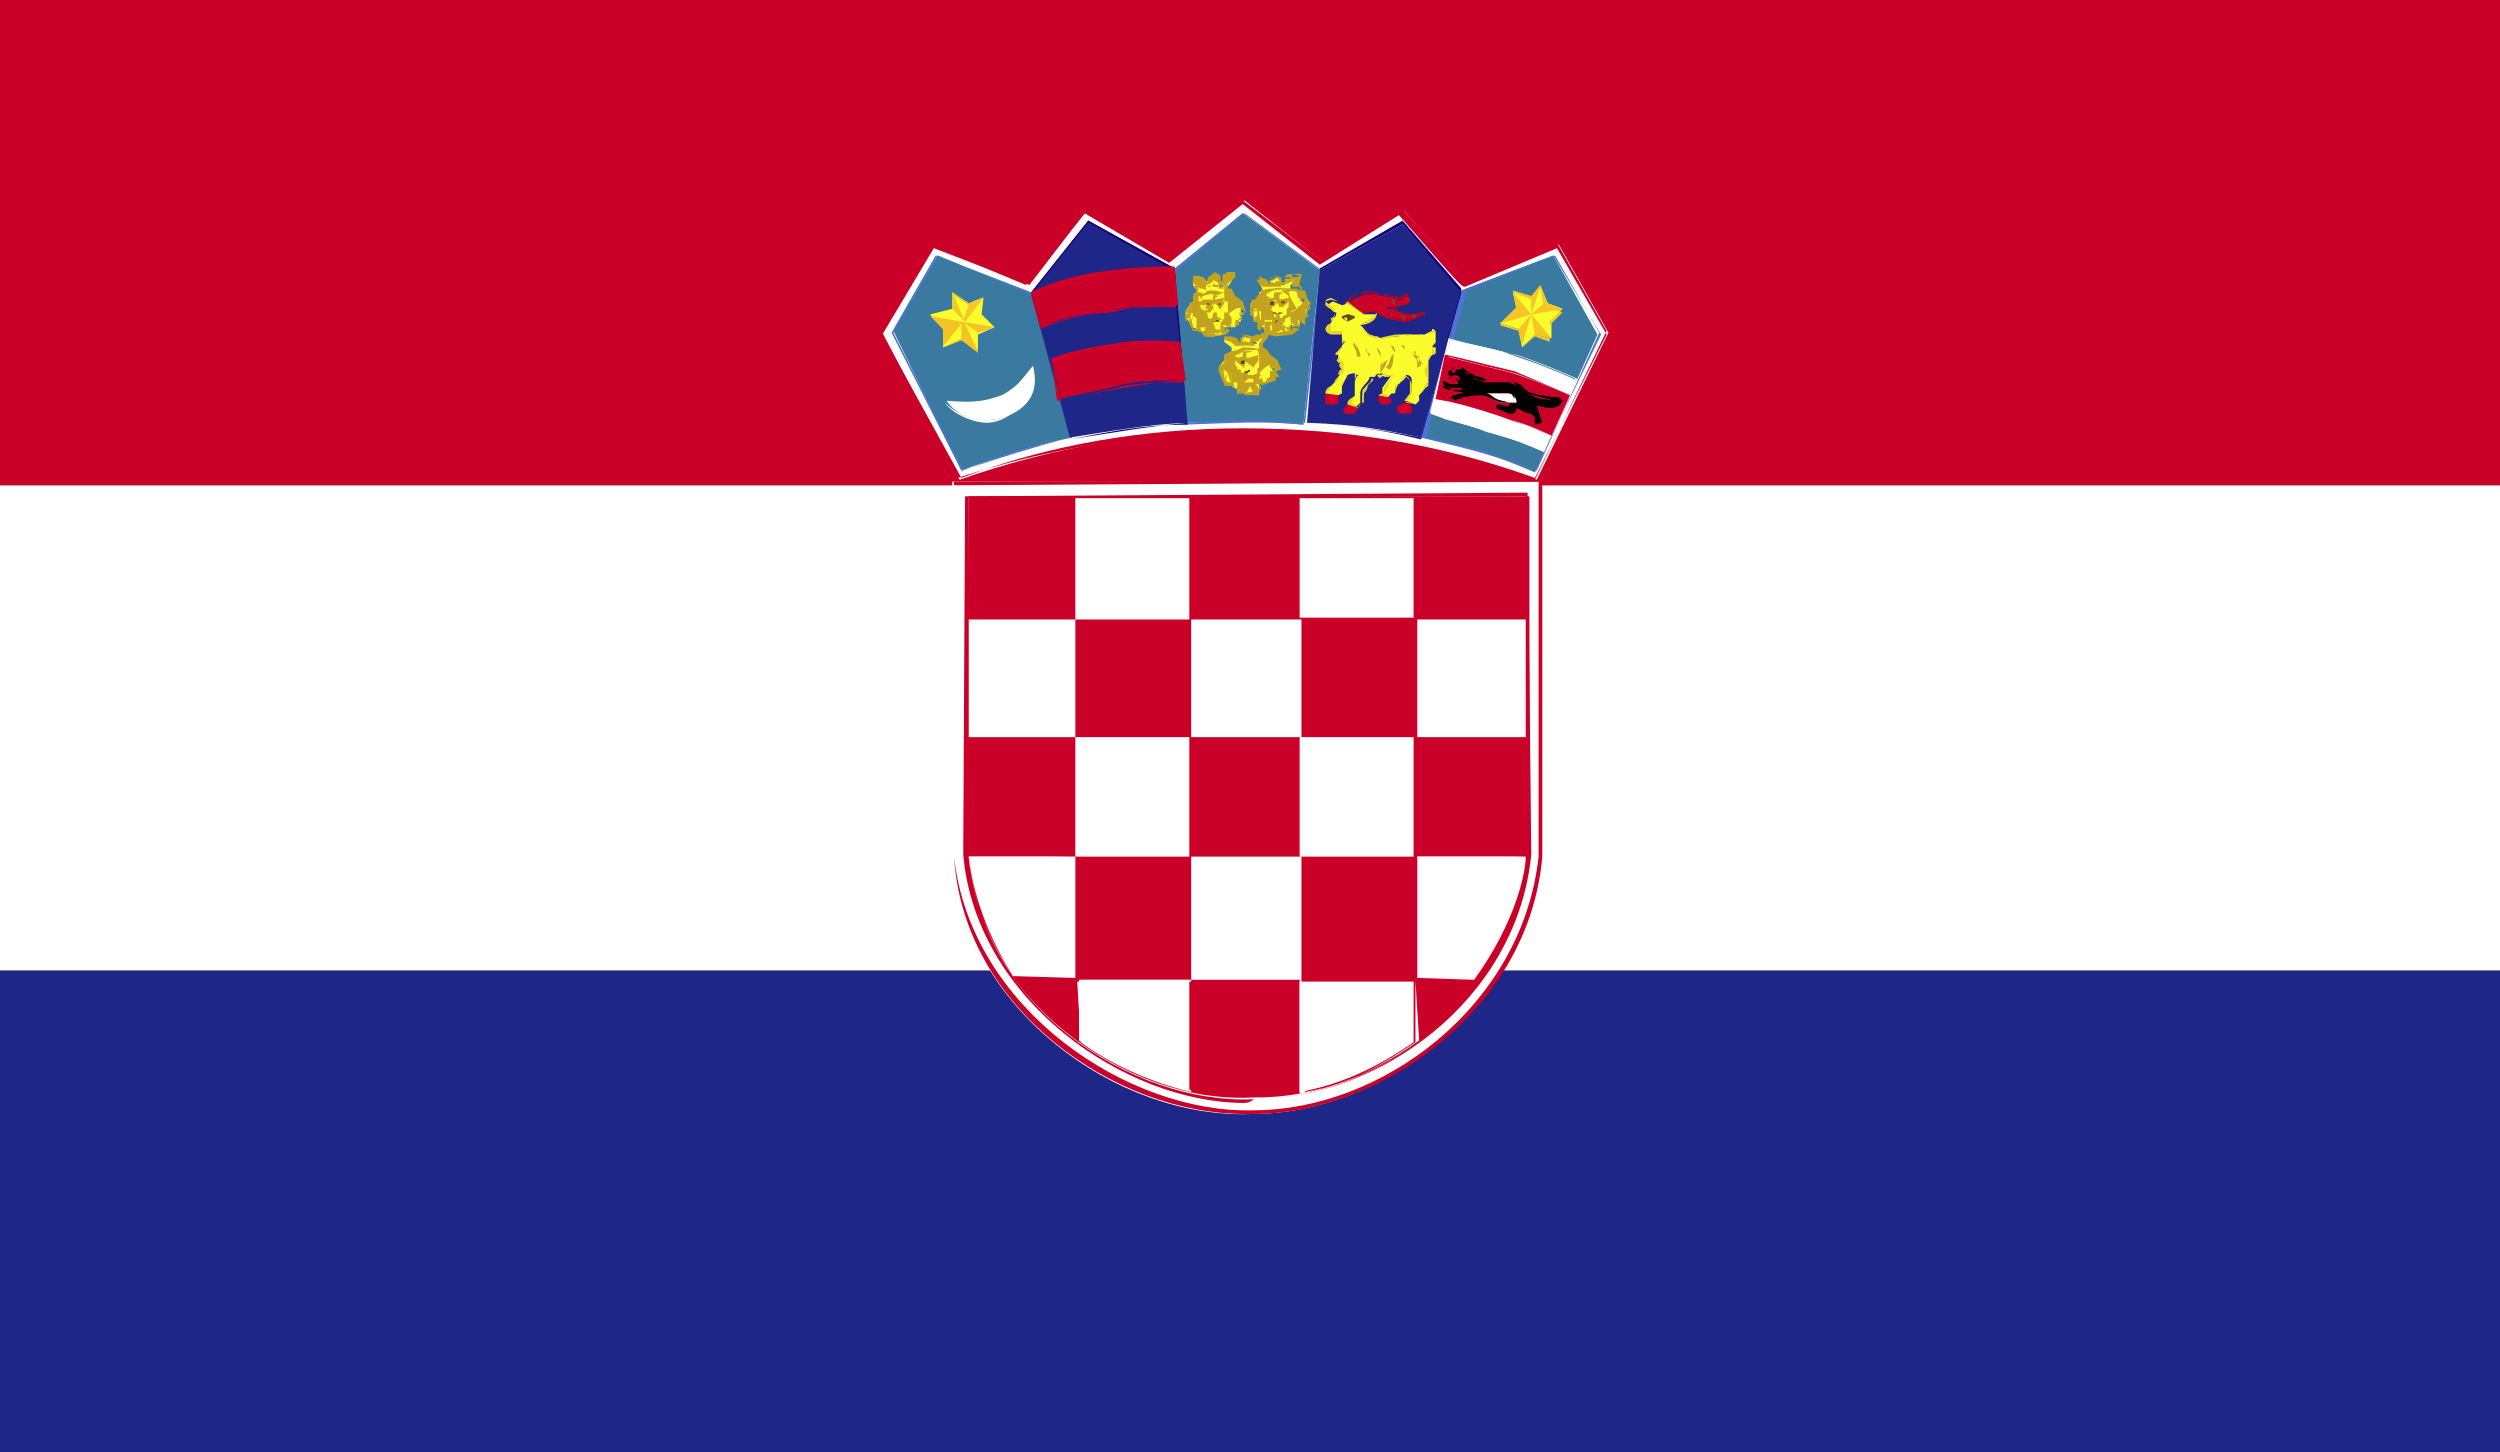 <?xml version="1.0" encoding="utf-8"?>
<!-- Generator: Adobe Illustrator 21.0.0, SVG Export Plug-In . SVG Version: 6.00 Build 0)  -->
<svg version="1.1" id="Calque_1" xmlns="http://www.w3.org/2000/svg" xmlns:xlink="http://www.w3.org/1999/xlink" x="0px" y="0px"
	 viewBox="0 0 136 79" style="enable-background:new 0 0 136 79;" xml:space="preserve">
<rect x="0" y="0" width="136" height="79" fill="#808080" stroke="none"/>
<style type="text/css">
	.st0{clip-path:url(#SVGID_2_);fill:#FFFFFF;}
	.st1{clip-path:url(#SVGID_2_);fill:#1E2788;}
	.st2{clip-path:url(#SVGID_2_);fill:#CB0028;}
	.st3{clip-path:url(#SVGID_2_);}
	.st4{clip-path:url(#SVGID_4_);fill:#FFFFFF;}
	.st5{clip-path:url(#SVGID_4_);}
	.st6{fill:#CB0028;}
	.st7{clip-path:url(#SVGID_4_);fill:#3A7AA1;}
	.st8{fill:#4C73D5;}
	.st9{fill:#FFFFFF;}
	.st10{clip-path:url(#SVGID_4_);fill:#FBFC2B;}
	.st11{fill:#C2A21F;}
	.st12{fill:none;}
	.st13{clip-path:url(#SVGID_4_);fill:#C2A21F;}
	.st14{clip-path:url(#SVGID_4_);fill:#613F21;}
	.st15{clip-path:url(#SVGID_4_);fill:#1E2788;}
	.st16{fill:#160080;}
	.st17{clip-path:url(#SVGID_4_);fill:#CB0028;}
	.st18{fill:#D30028;}
	.st19{fill:#BA0019;}
	.st20{clip-path:url(#SVGID_4_);fill:#82373B;}
	.st21{fill:#83353B;}
	.st22{fill:#E8D629;}
	.st23{clip-path:url(#SVGID_4_);fill:#624E0F;}
	.st24{fill:#624E0F;}
	.st25{fill:#F4C627;}
	.st26{clip-path:url(#SVGID_4_);fill:#F4C427;}
	.st27{clip-path:url(#SVGID_4_);fill:#F4C627;}
</style>
<g>
	<g>
		<g>
			<defs>
				<rect id="SVGID_1_" width="136" height="79"/>
			</defs>
			<clipPath id="SVGID_2_">
				<use xlink:href="#SVGID_1_"  style="overflow:visible;"/>
			</clipPath>
			<rect y="26.4" class="st0" width="136" height="26.4"/>
			<rect y="52.8" class="st1" width="136" height="26.2"/>
			<rect class="st2" width="136" height="26.4"/>
			<g class="st3">
				<defs>
					<rect id="SVGID_3_" width="136" height="79"/>
				</defs>
				<clipPath id="SVGID_4_">
					<use xlink:href="#SVGID_3_"  style="overflow:visible;"/>
				</clipPath>
				<path class="st4" d="M52.2,26.1c4.8-1.7,10.2-2.7,15.5-2.7c5.3,0,10.5,0.8,15.9,2.7l3.9-8l-2.7-4.8l-5,2.1l-3.4-3.9l-4.5,2.7
					l-4.2-3.3l-4,3.3l-4.6-2.7l-3.3,4l-5-2.1L48,18.1L52.2,26.1z"/>
				<g class="st5">
					<path class="st6" d="M83.5,26.1L83.5,26.1c-5-1.7-10.2-2.6-15.9-2.6c-5.2,0-10.7,0.9-15.5,2.5l-4.3-7.9l2.8-4.9l5.3,2.1
						l3.1-3.9l4.6,2.7l4-3.2l4.2,3.2l4.5-2.7c1.4,1.5,3.2,3.7,3.4,3.8c0.2-0.1,3.8-1.5,5-2l2.7,4.8L83.5,26.1L83.5,26.1z M50.8,13.5
						L48,18.2l4.3,7.8c4.7-1.8,10-2.7,15.3-2.7c5.7,0,10.9,0.9,15.9,2.7l3.9-7.8l-2.7-4.7c-5,2.1-5,2.1-5,2.1c-0.2,0-0.2,0-3.6-3.9
						l-4.3,2.7l-4.2-3.3l-4,3.2l-4.6-2.7L56,15.5L50.8,13.5L50.8,13.5z"/>
				</g>
				<path class="st7" d="M77.3,23.8l2.2-8l5-1.9l2.4,4.3l-3.4,7.5C81.4,24.8,80.2,24.4,77.3,23.8L77.3,23.8z"/>
				<g class="st5">
					<path class="st8" d="M83.5,25.6L83.5,25.6c-2.1-0.8-3.3-1.1-6.2-1.8l2.2-8l5-1.9l2.6,4.3L83.5,25.6L83.5,25.6z M84.6,13.9
						l-4.8,1.9l-2.2,8c2.8,0.6,4,1,6,1.8l3.4-7.5L84.6,13.9L84.6,13.9z"/>
				</g>
				<path class="st7" d="M64.5,23l-0.7-8.3l3.8-3.1l4.2,3.1l-0.9,8.4C68.7,22.9,67.3,22.9,64.5,23L64.5,23z"/>
				<g class="st5">
					<path class="st8" d="M70.9,23.1L70.9,23.1c-2.2-0.2-3.6-0.1-6.4,0l-0.7-8.4l3.8-3.1l4.2,3.1L70.9,23.1L70.9,23.1z M67.7,11.6
						l-3.8,3.2l0.7,8.2c2.6-0.2,4.2-0.1,6.4,0l0.9-8.3L67.7,11.6L67.7,11.6z"/>
				</g>
				<path class="st7" d="M52.3,25.6L48.6,18l2.4-4.1l5.2,2.1l2.1,7.8C56,24.3,54.7,24.7,52.3,25.6L52.3,25.6z"/>
				<g class="st5">
					<path class="st8" d="M52.3,25.6l-3.8-7.5l2.4-4.2l5.2,2l2.1,7.9C56,24.4,54.7,24.8,52.3,25.6L52.3,25.6L52.3,25.6z M51,13.9
						l-2.4,4.2l3.8,7.5c2.4-1,3.6-1.3,5.9-1.8L56.1,16L51,13.9L51,13.9z"/>
				</g>
				<path class="st4" d="M51.5,21.8c1.2,0.1,1.9,0.1,3-0.3c1-0.5,1.3-1.2,1.7-1.6c0.2,0.9,0.2,1.9-1.1,2.6
					C53.9,23.1,52.3,23,51.5,21.8L51.5,21.8z"/>
				<g class="st5">
					<path class="st9" d="M53.7,23c-0.8,0-1.9-0.5-2.3-1.1c0.4,0,0.7,0,1.1,0c0.7,0,1.2-0.1,1.9-0.3c0.9-0.5,1.3-1.1,1.7-1.5l0,0
						c-0.4,0.5-0.9,1-1.7,1.5c-1.1,0.4-1.7,0.4-3,0.3c0.9,0.9,2.4,1.3,3.6,0.6c1.1-0.5,1.2-1.3,1.1-2.1c0.2,0.8,0,1.5-1.1,2.1
						C54.7,22.8,54.1,23,53.7,23L53.7,23z"/>
				</g>
				<polygon class="st10" points="68.5,15.9 68.5,15.9 68.5,16.4 68.2,16.4 68,16.7 68.2,16.8 68,17.1 68.2,17.1 68.2,17.5 
					68.4,17.5 68.5,17.7 68.7,17.8 68.8,18 68.8,18.1 69.2,18.1 69.4,18.2 70.2,18.1 70.2,17.9 70.2,17.7 70.7,17.7 70.7,17.3 
					70.9,17.3 70.9,17 71.1,17.1 71.1,16.8 70.9,16.6 70.9,16.5 70.7,16.2 70.7,15.8 70.2,15.8 70.2,15.5 70.7,15.2 70.7,15.1 
					70.2,15.1 70.2,15.2 69.9,15.2 69.9,15.3 69.9,15.5 69.7,15.5 69.7,15.2 69.4,15.1 69.1,15.3 69.1,15.5 69.1,15.6 68.7,15.3 
					68.5,15.2 68.5,15.2 68.5,15.3 68.7,15.8 				"/>
				<g class="st5">
					<path class="st11" d="M69.4,18.3l-0.5-0.1V18l-0.3-0.2l0,0l-0.1-0.4h-0.2L68,17.1l0.2-0.3H68l0.2-0.4l0.4-0.1v-0.3v-0.1v-0.2
						v-0.3l-0.1-0.3l0.1-0.1v0.1l0.3,0.1l0.2,0.3v-0.3c0-0.1,0-0.1,0.3-0.2l0.3,0.1v0.3l0.2-0.1v-0.1c0-0.2,0-0.3,0.4-0.3l0,0h0.5
						l0,0v0.1l-0.1,0.4v0.2c0-0.1,0.1,0,0.1,0v0.4l0.2,0.2l0.3,0.6l-0.3,0.1l0.2,0.3l-0.4,0.2v0.3l-0.5,0.1l0.4,0.1l-0.4,0.3
						L69.4,18.3L69.4,18.3z M69.2,18l0.2,0.1l0.9-0.1v-0.1v-0.2h0.5v-0.4l0.2-0.1v-0.2l0.2-0.1l-0.2-0.3v-0.3l-0.2-0.3l-0.1-0.4
						c-0.4,0-0.4,0-0.4,0v-0.3l0.4-0.3l-0.4-0.1v0.2h-0.4c0.2,0.3,0.2,0.3,0.2,0.3l-0.4,0.1l-0.2-0.4l-0.2-0.1c0,0-0.2,0.2-0.3,0.3
						c0.2,0,0.2,0.2,0.2,0.2l-0.2,0.1l0,0l-0.4-0.3l-0.2-0.1v0.1l0.2,0.3v0.3l-0.2,0.2v0.3l-0.4,0.1L68,16.8c0.2,0,0.2,0.1,0.2,0.3
						c0,0,0,0,0,0.1v0.3h0.4v0.3h0.2l0.4,0.2v0.2L69.2,18L69.2,18z"/>
				</g>
				<g class="st5">
					<path class="st12" d="M70.7,17.3v-0.2V17.3z"/>
				</g>
				<g class="st5">
					<path class="st12" d="M70.9,17l-0.2-0.2L70.9,17z"/>
				</g>
				<path class="st13" d="M68.2,16.8h0.4v0.3l0,0v0.6h0.2v-0.3h0.4V18l0,0v0.1h0.2l0.2-0.1l0.2-0.1v0.2v-0.2c0,0,0.2-0.1,0.2,0
					l0.2,0.2l0.2-0.1l-0.2-0.1v-0.2l0.4-0.3l0.4,0.3l0,0v-0.3V17l0.1-0.4h0.2v-0.1l-0.2-0.3l-0.1-0.4h-0.4l0,0h-0.1l0.1,0.3v0.1
					l0.4,0.1l-0.4,0.5h-0.1v0.3l-0.2,0.1v0.3l-0.2,0.3h-0.2l-0.2-0.1v-0.3h-0.2l-0.2-0.2v-0.1V17l-0.2-0.2c0,0,0-0.1-0.2-0.1v-0.1
					v-0.3l0.2-0.1l-0.2-0.1v-0.1l0,0l0.2-0.2h-0.2L68.5,16v0.3h-0.4L68,16.7L68.2,16.8z"/>
				<g class="st5">
					<path class="st11" d="M68.8,18.2L68.8,18.2v-0.7l-0.2,0.3v0.1v0.1l-0.2-0.1v-0.7v-0.3l-0.4,0.1L68,16.8l0.2-0.4l0.4-0.1V16
						v-0.2c0.2,0,0.3,0,0.3,0l-0.2,0.4v-0.1v-0.2V16c0,0-0.2,0-0.2,0.1c0,0,0,0.1,0,0.3l-0.4,0.2v0.3l0.4-0.1v0.4l0.2,0.6v-0.3h0.4
						v0.4V18h0.3v0.2H68.8L68.8,18.2z M69.9,18.2c-0.2-0.3-0.2-0.3-0.2-0.3h-0.2l0,0v-0.1c0.2,0,0.2,0,0.2,0c0.2,0,0.2,0.2,0.2,0.2
						h0.2l-0.2-0.1v-0.2l0,0l0,0h-0.2l-0.2,0.1c-0.4-0.1-0.4-0.1-0.4-0.2v-0.3c-0.2,0.2-0.2,0.2-0.2-0.2h-0.2V17l-0.2-0.1v-0.2
						c-0.2,0-0.2,0-0.2-0.4v-0.1l0.3-0.1l0,0l0.2,0.2h-0.4v0.3l0.4,0.2v0.3l0.2,0.1v0.2c0.2,0,0.2,0.3,0.2,0.3l0.2,0.1h0.2
						c0-0.3,0-0.3,0.2-0.3c-0.2,0,0-0.3,0-0.3l0.2-0.1v-0.3c0,0,0,0,0.1-0.1v-0.6l-0.4-0.3l0.4-0.1h0.5v0.4l0.2,0.3v0.2l-0.2,0.1
						L70.6,17v0.5l0,0c0,0,0.1,0.2,0.1,0.3h-0.1l-0.4-0.3l-0.4,0.3l0.4,0.3L69.9,18.2L69.9,18.2z M70.2,17v0.2l-0.4,0.2
						c0,0.2,0,0.3,0,0.4l0.4-0.3l0,0l0,0V17l0.4-0.2C70.2,16.9,70.2,17,70.2,17L70.2,17z M70.2,15.8l-0.1,0.1l0.1,0.3l0.4,0.7
						l0.1-0.2h0.2l-0.2-0.4l-0.1-0.4L70.2,15.8L70.2,15.8z"/>
				</g>
				<path class="st14" d="M69.4,17.3l0.2-0.1v-0.1l-0.2-0.1L69.2,17l0.2,0.1l0.2-0.1h0.2c-0.2,0.1-0.2,0.1-0.2,0.1v0.1v0.1l0.3,0.1
					l0,0l-0.3-0.1l-0.2,0.3V17.3z"/>
				<g class="st5">
					<path class="st11" d="M69.2,17.5l0.2-0.2v-0.2v-0.1l0.2,0.1v-0.1V17v0.1v0.1v0.1c0.3,0,0.3,0,0.3,0c0,0.3,0,0.3-0.3,0.1
						L69.2,17.5L69.2,17.5z"/>
				</g>
				<polygon class="st13" points="70.2,16.3 70.1,16.4 69.9,16.6 69.7,16.6 69.6,16.4 69.4,16.4 69.2,16.7 69.1,16.7 68.8,16.5 
					68.8,16.4 69.4,16.4 69.4,16.1 69.4,16 69.6,16 69.6,16.1 69.6,16.3 70.1,16.3 				"/>
				<g class="st5">
					<path class="st11" d="M69.2,16.8h-0.2l-0.2-0.3l-0.2-0.2l0.7-0.1v-0.1l0,0l0,0c0-0.2,0-0.2,0.2-0.2h0.3l-0.3,0.2v0.2l0.7-0.1
						l-0.4,0.5h-0.2l-0.2-0.4l-0.2,0.1v0.3L69.2,16.8L69.2,16.8z M69.6,16.4h-0.7l0.4,0.3c0,0,0,0,0.2-0.3H69.6L69.6,16.4L69.6,16.4
						z"/>
				</g>
				<path class="st14" d="M69.1,16.4h0.2c0,0,0,0,0,0.1v0.1l0,0h-0.2l0,0v-0.1C69.1,16.4,69.1,16.4,69.1,16.4L69.1,16.4z"/>
				<polygon class="st14" points="69.7,16.4 69.9,16.4 69.9,16.4 69.9,16.5 69.9,16.5 69.7,16.5 69.7,16.5 69.7,16.4 69.7,16.4 				
					"/>
				<g class="st5">
					<path class="st11" d="M68.8,16l-0.2-0.1v-0.1c0.4-0.1,0.5-0.1,0.7-0.1c0.3-0.1,0.5,0,0.9,0c-0.4,0.1-0.5,0-0.9,0.1
						C69.2,15.8,69.1,15.9,68.8,16L68.8,16z"/>
				</g>
				<polygon class="st13" points="68.8,15.6 68.7,15.6 68.5,15.3 68.5,15.3 68.7,15.3 				"/>
				<g class="st5">
					<polygon class="st11" points="69.1,15.6 68.7,15.6 68.4,15.2 68.8,15.3 69.1,15.6 					"/>
				</g>
				<polygon class="st13" points="70.1,15.4 70.6,15.1 70.2,15.1 70.2,15.2 69.9,15.3 				"/>
				<g class="st5">
					<polygon class="st12" points="70.1,15.4 70.6,15.1 70.2,15.1 70.2,15.2 69.9,15.3 					"/>
				</g>
				<polygon class="st13" points="69.7,15.5 69.1,15.5 69.1,15.4 69.4,15.4 69.4,15.3 69.4,15.3 69.6,15.4 69.7,15.4 				"/>
				<g class="st5">
					<polygon class="st11" points="69.1,15.6 69.1,15.4 69.4,15.3 69.2,15.4 69.4,15.4 69.4,15.3 69.7,15.3 69.7,15.5 69.7,15.6 
						69.1,15.6 					"/>
				</g>
				<polygon class="st13" points="69.7,15.2 69.6,15.2 69.6,15.1 				"/>
				<g class="st5">
					<polygon class="st12" points="69.7,15.2 69.6,15.2 69.6,15.1 					"/>
				</g>
				<polygon class="st13" points="69.4,15.1 69.4,15.2 69.1,15.3 				"/>
				<g class="st5">
					<polygon class="st12" points="69.4,15.1 69.4,15.2 69.1,15.3 					"/>
				</g>
				<polygon class="st13" points="68.2,17.2 68.2,17.1 68.2,16.8 68,17.1 				"/>
				<g class="st5">
					<polygon class="st12" points="68.2,17.2 68.2,17.1 68.2,16.8 68,17.1 					"/>
				</g>
				<polygon class="st13" points="68.5,17.5 68.5,17.1 68.2,17.3 				"/>
				<g class="st5">
					<polygon class="st11" points="68.5,17.5 68.2,17.5 68.5,17.1 68.4,17.5 68.5,17.5 68.4,17.5 68.5,17.1 68.5,17.5 					"/>
				</g>
				<polygon class="st10" points="65.1,16.1 64.9,16.1 64.9,16.5 64.8,16.5 64.5,16.9 64.5,17 64.5,17.2 64.5,17.3 64.8,17.6 
					64.8,17.6 64.9,17.8 65.1,17.9 65.6,18.1 65.6,18.3 65.8,18.3 66,18.3 66.6,18.2 66.6,18.1 66.6,17.8 67.2,17.8 67.3,17.5 
					67.5,17.5 67.5,17.1 67.7,17.1 67.5,17 67.5,16.8 67.5,16.6 67.2,16.3 67,15.9 66.8,15.8 66.8,15.6 67,15.3 67,15.2 66.8,15.2 
					66.6,15.3 66.4,15.3 66.4,15.4 66.6,15.6 66.3,15.6 66.3,15.3 66,15.2 65.6,15.3 65.6,15.6 65.6,15.6 65.4,15.4 65.1,15.3 
					64.9,15.3 64.9,15.5 65.1,15.8 				"/>
				<g class="st5">
					<path class="st11" d="M66,18.3h-0.5v-0.2l-0.3-0.2h-0.3v-0.3v0.1l-0.2-0.6V17v-0.2v-0.3l0.4-0.2l-0.2-0.3l0.3-0.2v-0.2
						l-0.3-0.2v-0.3v-0.1h0.3l0.3,0.1l0.2,0.3v-0.3c0,0,0,0,0.4-0.3l0.3,0.2v0.3h0.1v-0.1c0-0.3,0-0.3,0.2-0.3v-0.1H67h0.2v0.3
						l-0.4,0.3v0.3H67l0.2,0.4l0.4,0.3l0.2,0.6h-0.4l0.2,0.3h-0.2v0.4l-0.7,0.1l0.2,0.2l-0.2,0.2H66L66,18.3z M65.8,18.2l0.2,0.1
						l0.7-0.1V18v-0.2l0.5-0.1v-0.3h0.4l-0.2-0.3l0.4-0.1l-0.4-0.3v-0.2L67,16.4v-0.4c-0.4-0.1-0.4-0.1-0.4-0.1v-0.3l0.4-0.3h-0.2
						l-0.2,0.1l-0.2,0.1c0.2,0.2,0.2,0.2,0.2,0.2h-0.3v-0.3L66,15.2c0,0.1-0.2,0.3-0.4,0.3v0.2l0,0v0.1l-0.3-0.2l-0.2-0.1l-0.2,0.1
						l0.3,0.3v0.3h-0.3l0.2,0.4l-0.3,0.2L64.5,17c0.2,0,0.2,0,0,0.2c0,0,0,0,0.2,0.1v0.3l0,0l0.2,0.4h0.2l0.5,0.2v0.1H65.8
						L65.8,18.2z"/>
				</g>
				<g class="st5">
					<path class="st12" d="M67.3,17.5l-0.2-0.3L67.3,17.5z"/>
				</g>
				<g class="st5">
					<path class="st12" d="M67.5,17.1L67.3,17L67.5,17.1z"/>
				</g>
				<path class="st13" d="M64.5,17h0.4v0.2l0.2,0.1v0.6l0.2,0.1v-0.2h0.3v0.3v0.1l0,0h0.2l0.2-0.1h0.2v0.1l0.2-0.2l0,0l0.1,0.2h0.2
					V18l-0.2-0.3l0.2-0.1l0.2,0.2H67l-0.2-0.4v-0.3l0.4-0.3l0.4-0.1v-0.1l-0.4-0.3L67,15.9l-0.2-0.1l-0.2,0.1l0,0v0.3v0.2h0.2V17
					h-0.2v0.3l-0.2,0.3v0.3l-0.1,0.1L66,17.9v-0.2v-0.3h-0.2c-0.2,0-0.2-0.3-0.2-0.3v-0.1v-0.1L65.4,17v-0.2h-0.2v-0.3l0.2-0.1h-0.2
					v-0.2v-0.1h0.2L65.1,16l-0.2,0.1v0.4l-0.2,0.2l-0.2,0.2V17z"/>
				<g class="st5">
					<path class="st11" d="M65.6,18.3l-0.2-0.1l0.2-0.4h-0.3v0.2V18l-0.2-0.1v-0.7L64.8,17l-0.2,0.1V17l0.2-0.4l0.2-0.2v-0.3
						l0.2-0.2c0.2,0,0.3,0.1,0.3,0.1l-0.2,0.3v-0.1v-0.1h-0.2c0.2,0,0,0,0,0s0,0.2,0,0.4l-0.3,0.2l-0.2,0.3l0.4-0.1l0.2,0.3v0.7
						v-0.1l0.5-0.1v0.4v0.1l0.4-0.1v0.2H65.6L65.6,18.3z M66.4,18.3C66.3,18,66.3,18,66.3,18l0,0v0.1L66.1,18
						c0.2-0.1,0.2-0.1,0.2-0.1l0.1,0.3l0.2-0.1h-0.2v-0.3l0.2-0.3l0.2,0.2c-0.2,0-0.2,0-0.2,0v-0.5l0.2-0.2
						c-0.2,0.1-0.2,0.1-0.2,0.1v0.2v0.3c-0.2,0.3-0.2,0.3-0.2,0.3l-0.1,0.2H66c-0.2-0.2-0.2-0.2-0.2-0.2v-0.3c-0.2,0-0.2,0-0.2-0.3
						v-0.1v-0.1h-0.3v-0.3c-0.2,0-0.2,0-0.2-0.3v-0.1h0.3l0,0l0.2,0.1l-0.3,0.1c0,0.1,0,0.2,0.2,0.3l0.2,0.2v0.2l0,0
						c0.2,0,0.2,0.3,0.2,0.3c0.2,0,0.2,0.3,0.2,0.3l0.2,0.1h0.2c0,0,0-0.2,0.1-0.2c-0.1,0,0-0.3,0-0.3l0.2-0.2V17c0,0,0,0,0.2-0.1
						l-0.2-0.7v-0.3v-0.1H67l0.2,0.4l0.4,0.3v0.1l-0.4,0.1l-0.4,0.3l0.2,0.3l0,0v0.3l0,0l-0.2,0.2l-0.2-0.2l-0.2,0.1l0.2,0.2
						L66.4,18.3L66.4,18.3z M66.6,15.9L66.6,15.9l0.2,0.2V17l0.2-0.3l0.3-0.1L67,16.4v-0.4H66.6L66.6,15.9z"/>
				</g>
				<polygon class="st14" points="66,17.5 66,17.3 66,17.1 66,17.1 65.8,17.1 66,17.1 66.3,17.1 66.3,17.1 66.3,17.1 66.1,17.1 
					66.1,17.3 66.4,17.5 66.4,17.5 66.1,17.5 65.8,17.6 				"/>
				<g class="st5">
					<path class="st11" d="M65.8,17.7v-0.3l0.2-0.2v-0.2h0.2l0,0h0.2l0,0h-0.2v0.2c0.3,0.2,0.3,0.2,0.3,0.2s0,0-0.3,0L65.8,17.7
						L65.8,17.7z"/>
				</g>
				<polygon class="st13" points="66.6,16.4 66.6,16.5 66.4,16.8 66.3,16.8 66.3,16.5 66,16.5 65.8,16.8 65.6,16.8 65.6,16.6 
					65.4,16.4 66,16.5 66,16.1 66,16.1 66.3,16.1 66.1,16.2 66.1,16.4 66.6,16.4 				"/>
				<g class="st5">
					<path class="st11" d="M65.8,17h-0.2l-0.2-0.4v-0.3H66v-0.2v-0.1l0,0c0,0,0,0,0.3,0h0.1l-0.3,0.1v0.2l0.5-0.1l-0.2,0.5h-0.1
						l-0.2-0.2H66v0.3L65.8,17L65.8,17z M66.1,16.5l-0.7,0.1l0.2,0.3c0.2-0.1,0.2-0.2,0.4-0.3L66.1,16.5L66.1,16.5L66.1,16.5z"/>
				</g>
				<path class="st14" d="M65.6,16.5L65.6,16.5c0.2,0,0.2,0,0.2,0.1l0,0C65.8,16.6,65.8,16.6,65.6,16.5L65.6,16.5L65.6,16.5
					L65.6,16.5C65.6,16.5,65.6,16.5,65.6,16.5L65.6,16.5z"/>
				<polygon class="st14" points="66.3,16.5 66.4,16.5 66.4,16.5 66.4,16.6 66.4,16.6 66.3,16.6 66.3,16.6 66.3,16.5 66.3,16.5 				
					"/>
				<g class="st5">
					<path class="st11" d="M65.4,16.1L65.4,16.1L65.4,16.1c0.2-0.2,0.2-0.3,0.5-0.3c0.3,0,0.5,0.1,0.7,0.1c-0.2,0.1-0.3,0.1-0.7,0.1
						C65.6,16,65.6,16.1,65.4,16.1L65.4,16.1z"/>
				</g>
				<polygon class="st13" points="65.6,15.6 65.3,15.6 64.9,15.3 65.1,15.3 65.4,15.5 				"/>
				<g class="st5">
					<polygon class="st11" points="65.6,15.7 65.3,15.7 64.8,15.3 65.4,15.4 65.6,15.7 					"/>
				</g>
				<polygon class="st13" points="66.6,15.6 67,15.2 66.8,15.2 66.6,15.3 66.4,15.3 				"/>
				<g class="st5">
					<polygon class="st12" points="66.6,15.6 67,15.2 66.8,15.2 66.6,15.3 66.4,15.3 					"/>
				</g>
				<polygon class="st13" points="66.3,15.6 65.6,15.6 65.6,15.6 66,15.6 66,15.4 66,15.4 66.1,15.5 66.3,15.6 				"/>
				<g class="st5">
					<polygon class="st11" points="65.6,15.6 65.6,15.6 66,15.5 65.8,15.6 66,15.6 66,15.5 66.3,15.5 66.3,15.6 66.3,15.6 
						65.6,15.6 					"/>
				</g>
				<polygon class="st13" points="66.3,15.3 66.1,15.3 66,15.2 				"/>
				<g class="st5">
					<polygon class="st12" points="66.3,15.3 66.1,15.3 66,15.2 					"/>
				</g>
				<polygon class="st13" points="66,15.2 66,15.3 65.6,15.4 				"/>
				<g class="st5">
					<polygon class="st12" points="66,15.2 66,15.3 65.6,15.4 					"/>
				</g>
				<polygon class="st13" points="64.5,17.5 64.8,17.1 64.8,17 64.5,17.1 				"/>
				<g class="st5">
					<polygon class="st12" points="64.5,17.5 64.8,17.1 64.8,17 64.5,17.1 					"/>
				</g>
				<polygon class="st13" points="64.8,17.6 64.9,17.1 64.8,17.5 				"/>
				<g class="st5">
					<polygon class="st11" points="64.8,17.7 64.8,17.6 64.9,17.1 64.8,17.6 64.8,17.6 64.8,17.5 64.9,17.1 64.8,17.7 					"/>
				</g>
				<path class="st15" d="M71.1,23l0.7-8.3l4.5-2.5l3.2,3.6l-2.2,8C75.3,23.4,74,23.1,71.1,23L71.1,23z"/>
				<g class="st5">
					<path class="st16" d="M77.3,23.8L77.3,23.8c-2.1-0.4-3.3-0.6-6.2-0.8l0.7-8.4l4.5-2.6l3.2,3.7L77.3,23.8L77.3,23.8z M76.3,12.2
						l-4.5,2.5L71.1,23c2.9,0.2,4.1,0.4,6.2,0.9l2.2-8L76.3,12.2L76.3,12.2z"/>
				</g>
				<polygon class="st10" points="67,19.2 66.8,19.3 66.8,19.6 66.6,19.6 66.3,20 66.4,20.1 66.4,20.3 66.4,20.4 66.6,20.7 
					66.6,20.7 66.6,20.8 67,21 67.3,21.2 67.3,21.3 67.7,21.3 67.7,21.4 68.5,21.3 68.5,21.2 68.5,20.8 68.8,20.8 69.1,20.6 
					69.1,20.6 69.1,20.2 69.4,20.2 69.2,20.1 69.1,19.9 69.1,19.7 68.8,19.4 68.7,19 68.5,18.9 68.5,18.7 68.7,18.4 68.7,18.3 
					68.5,18.3 68.5,18.4 68.2,18.4 68.2,18.5 68.4,18.7 68,18.7 68,18.4 67.7,18.3 67.5,18.4 67.5,18.7 67.3,18.8 67.2,18.5 
					67,18.4 66.6,18.4 66.6,18.6 67,18.9 				"/>
				<g class="st5">
					<path class="st11" d="M67.7,21.4h-0.4v-0.3L67,21h-0.4v-0.3v0.2l-0.3-0.7V20l0.1-0.3l0.4-0.1l-0.2-0.3l0.4-0.2v-0.2l-0.4-0.3
						v-0.2v-0.1H67l0.3,0.1l0.2,0.3v-0.3c0,0,0,0,0.2-0.2l0.5,0.1v0.3v-0.1l0,0c0-0.3,0-0.3,0.4-0.3v-0.1h0.2h0.2v0.2l-0.3,0.4v0.2
						l0.2,0.1l0.2,0.3l0.4,0.3l0.2,0.5l-0.3,0.1l0.2,0.3h-0.2v0.2L68.5,21v0.2v0.3H67.7L67.7,21.4z M67.7,21.2v0.2l0.9-0.2V21v-0.2
						h0.3v-0.2l0.2-0.1v-0.3l0.3-0.1L69.1,20v-0.3l-0.4-0.3v-0.3C68.5,19,68.5,19,68.5,19v-0.3l0.2-0.3h-0.2v0.1
						c0,0-0.1,0.1-0.4,0.1c0.2,0.2,0.2,0.2,0.2,0.2L68,18.8v-0.4l-0.4-0.2v0.3v0.2v0.1h-0.4l-0.2-0.2l-0.4-0.1v0.1l0.4,0.3v0.3
						l-0.4,0.1v0.3l-0.2,0.1L66.4,20c0.2,0.1,0.2,0.1,0,0.3c0,0,0,0,0.2,0v0.3l0,0l0.2,0.2H67l0.3,0.4l0.2,0.2L67.7,21.2L67.7,21.2z
						"/>
				</g>
				<g class="st5">
					<path class="st12" d="M69.1,20.6l-0.2-0.3L69.1,20.6z"/>
				</g>
				<g class="st5">
					<path class="st12" d="M69.1,20.2v-0.2V20.2z"/>
				</g>
				<polygon class="st13" points="66.4,20.1 66.8,20.1 66.8,20.3 67,20.3 67,20.8 67.2,20.8 67.2,20.8 67.3,20.8 67.5,21.2 
					67.3,21.2 67.3,21.3 67.7,21.3 67.7,21.2 67.8,21.2 67.8,21.3 67.8,21 68.2,21 68.2,21.3 68.5,21.2 68.4,21 68.2,20.8 
					68.5,20.7 68.5,20.8 68.7,20.8 68.5,20.6 68.5,20.1 68.8,19.9 69.1,19.8 69.1,19.7 68.8,19.4 68.7,19.1 68.5,18.9 68.5,19 
					68.4,19 68.5,19.3 68.5,19.4 68.5,19.5 68.5,20.1 68.5,20.1 68.5,20.3 68.2,20.4 68.2,20.8 68,20.8 67.7,20.8 67.7,20.8 
					67.7,20.6 67.7,20.6 67.7,20.3 67.3,20.2 67.3,20.1 67.3,20.1 67.2,20 67.2,19.9 67.2,19.5 67.3,19.5 67.2,19.4 67.2,19.4 
					67.2,19.3 67.3,19.2 67,19.2 66.8,19.3 66.8,19.6 66.6,19.7 66.4,20 				"/>
				<g class="st5">
					<path class="st11" d="M67.3,21.4v-0.3v-0.4h-0.2V21l0,0H67l-0.2-0.7l-0.2-0.2l-0.2,0.1L66.3,20l0.3-0.3v-0.1v-0.3
						c0.2-0.1,0.4-0.2,0.4-0.2c0.2,0,0.3,0,0.3,0l-0.2,0.3l0,0v-0.1H67c0.2,0,0,0-0.2,0c0,0,0,0.1,0,0.3l-0.2,0.1L66.4,20h0.4
						l0.2,0.3v0.5l0,0l0.3-0.2l0.2,0.5l0,0h0.2v0.3H67.3L67.3,21.4z M68.2,21.4C68,21,68,21,68,21l-0.2,0.4l-0.2-0.2l0,0l0.2-0.2
						v0.2l0,0l0,0V21c0.2,0,0.2,0,0.4,0v0.2h0.4h-0.4v-0.4l0.4-0.2v0.2c0-0.2,0-0.2,0-0.2v-0.5v-0.1c0,0.1,0,0.1,0,0.1v0.2l-0.1,0.2
						c-0.2,0.3-0.2,0.3-0.2,0.3l0,0L67.7,21v-0.2v-0.2c0,0,0,0-0.2-0.3h-0.2v-0.2h-0.2V20C67,20,67,20,67,19.5l0,0l0.3-0.1l0,0v0.2
						h-0.2v0.3c0.2,0,0.2,0,0.2,0.2h0.2v0.2l0.2,0.1v0.2v0.3h0.2H68c0.2,0,0.2-0.2,0.2-0.2v-0.3l0.2-0.1v-0.2c0,0,0-0.1,0.1-0.1
						v-0.7l-0.1-0.2l0.1-0.2l0.2,0.1l0.2,0.3l0.4,0.3v0.1L68.8,20l-0.3,0.3l0.2,0.4l0,0v0.2h-0.2l0,0h-0.4l0.4,0.4L68.2,21.4
						L68.2,21.4z M68.5,19l-0.1,0.1l0.1,0.2V20l0.2-0.2h0.4l-0.4-0.4v-0.3L68.5,19L68.5,19z"/>
				</g>
				<polygon class="st14" points="67.7,20.6 67.7,20.4 67.7,20.3 67.7,20.2 67.7,20.1 67.7,20.2 67.8,20.2 68,20.1 68,20.2 
					67.8,20.3 67.8,20.4 68.2,20.5 68.2,20.6 67.8,20.5 67.7,20.7 				"/>
				<g class="st5">
					<path class="st11" d="M67.7,20.8v-0.2v-0.2v-0.1h0.2l0,0l0.2-0.1l0,0l-0.2,0.1v0.1c0.4,0,0.4,0,0.4,0.1c0,0,0,0.1-0.4,0.1
						L67.7,20.8L67.7,20.8z"/>
				</g>
				<polygon class="st13" points="68.5,19.5 68.4,19.7 68.2,19.9 68.2,19.9 67.8,19.6 67.7,19.6 67.7,20 67.7,20 67.3,19.7 
					67.3,19.5 67.7,19.5 67.7,19.3 67.7,19.3 68,19.3 67.8,19.3 67.8,19.5 68.5,19.5 				"/>
				<g class="st5">
					<path class="st11" d="M67.7,20L67.7,20l-0.4-0.3l-0.2-0.2l0.5-0.1v-0.2l0,0l0,0c0-0.1,0-0.1,0.4-0.1h0.2l-0.4,0.1v0.3l0.7-0.2
						L68.2,20l0,0l-0.4-0.3h-0.2V20L67.7,20L67.7,20z M67.8,19.5l-0.5,0.1l0.4,0.3c0,0,0-0.1,0-0.3L67.8,19.5L67.8,19.5L67.8,19.5z"
						/>
				</g>
				<path class="st14" d="M67.7,19.6L67.7,19.6L67.7,19.6v0.2l0,0l0,0c-0.2,0-0.2,0-0.2,0v-0.1C67.5,19.7,67.5,19.6,67.7,19.6
					L67.7,19.6z"/>
				<polygon class="st14" points="68.2,19.6 68.2,19.6 68.2,19.7 68.2,19.7 68.2,19.8 68.2,19.8 68.2,19.7 68.2,19.7 68.2,19.6 				
					"/>
				<g class="st5">
					<path class="st11" d="M67.3,19.3h-0.2v-0.2c0.4-0.1,0.5-0.2,0.5-0.2c0.4,0,0.5,0,0.9,0.1c-0.4,0.1-0.5,0-0.9,0.1
						C67.7,19.1,67.5,19.2,67.3,19.3L67.3,19.3z"/>
				</g>
				<polygon class="st13" points="67.3,18.8 67.2,18.8 66.8,18.4 67,18.4 67.2,18.6 				"/>
				<g class="st5">
					<polygon class="st11" points="67.5,18.8 67.2,18.8 66.6,18.3 67.2,18.5 67.5,18.8 					"/>
				</g>
				<polygon class="st13" points="68.4,18.6 68.7,18.3 68.5,18.3 68.5,18.4 68.2,18.4 				"/>
				<g class="st5">
					<polygon class="st12" points="68.4,18.6 68.7,18.3 68.5,18.3 68.5,18.4 68.2,18.4 					"/>
				</g>
				<polygon class="st13" points="68,18.7 67.5,18.7 67.5,18.7 67.7,18.6 67.7,18.5 67.7,18.5 67.8,18.6 68,18.7 				"/>
				<g class="st5">
					<polygon class="st11" points="67.5,18.8 67.5,18.6 67.7,18.6 67.7,18.7 67.7,18.6 67.7,18.6 68,18.6 68.2,18.7 68.2,18.8 
						67.5,18.8 					"/>
				</g>
				<polygon class="st13" points="68,18.4 67.8,18.4 67.7,18.3 				"/>
				<g class="st5">
					<polygon class="st12" points="68,18.4 67.8,18.4 67.7,18.3 					"/>
				</g>
				<polygon class="st13" points="67.7,18.3 67.7,18.4 67.5,18.5 				"/>
				<g class="st5">
					<polygon class="st12" points="67.7,18.3 67.7,18.4 67.5,18.5 					"/>
				</g>
				<polygon class="st13" points="66.4,20.5 66.6,20.2 66.6,20.1 66.4,20.3 				"/>
				<g class="st5">
					<polygon class="st12" points="66.4,20.5 66.6,20.2 66.6,20.1 66.4,20.3 					"/>
				</g>
				<polygon class="st13" points="66.6,20.7 66.8,20.3 66.6,20.6 				"/>
				<g class="st5">
					<polygon class="st11" points="66.6,20.8 66.6,20.7 66.8,20.3 66.6,20.7 66.6,20.7 66.6,20.6 66.8,20.3 66.6,20.8 					"/>
				</g>
				<path class="st17" d="M72.1,21.4v0.3v0.2h0.3c0.4,0,0.4-0.1,0.4-0.1c0-0.2,0-0.2,0-0.3L72.1,21.4z"/>
				<g class="st5">
					<path class="st18" d="M72.1,21.9v-0.2v-0.3l0.7,0.1v0.3v0.1c0,0,0,0.1-0.2,0.1H72.1L72.1,21.9z"/>
				</g>
				<path class="st17" d="M73.3,22l-0.2,0.2v0.3h0.5l0,0c0.2-0.2,0.2-0.2,0.2-0.3L73.3,22z"/>
				<g class="st5">
					<path class="st18" d="M73.7,22.5h-0.5v-0.3l0.2-0.2l0.5,0.2L73.7,22.5h0.2C73.7,22.5,73.7,22.5,73.7,22.5L73.7,22.5L73.7,22.5z
						"/>
				</g>
				<path class="st17" d="M75.1,21.5v0.3v0.2h0.4c0,0,0,0,0.2-0.1c0,0,0-0.1,0-0.2L75.1,21.5z"/>
				<g class="st5">
					<path class="st18" d="M75.4,21.9h-0.4v-0.2v-0.3l0.5,0.1v0.3l0,0C75.4,21.9,75.4,21.9,75.4,21.9L75.4,21.9L75.4,21.9z"/>
				</g>
				<path class="st17" d="M76.4,21.9l-0.4,0.2v0.3h0.5c0.2,0,0.2-0.2,0.2-0.3c0,0,0,0,0-0.2L76.4,21.9z"/>
				<g class="st5">
					<path class="st18" d="M76.6,22.5h-0.5v-0.3l0.4-0.2l0.3,0.1v0.3C76.8,22.5,76.8,22.5,76.6,22.5L76.6,22.5L76.6,22.5z"/>
				</g>
				<path class="st17" d="M73.3,16.5l0.9,0.6c0.2-0.2,0.7-0.1,0.7-0.1c0.2,0.2,0.4,0.2,0.5,0.3c0.5,0.1,0.9,0.3,1.2,0.1
					c0.3,0,0.5-0.2,0.9-0.3V17h-0.2c-0.2,0.1-0.7,0.1-0.9,0.1c-0.4-0.1-0.4-0.3-0.9-0.3v-0.1c0.5,0,0.5,0,0.9-0.1
					c0.2,0,0.3-0.2,0.3-0.2v-0.2l-0.2-0.1c-0.2,0.2-0.3,0.3-0.5,0.2c-0.3-0.1-0.7-0.2-0.8-0.2c-0.2,0-0.2-0.1-0.2-0.1
					c-0.5,0-0.8,0-1,0.1C73.7,16.2,73.7,16.3,73.3,16.5L73.3,16.5z"/>
				<g class="st5">
					<path class="st19" d="M76.4,17.5c-0.4,0-0.5-0.2-1-0.3c0,0-0.2-0.1-0.4-0.1c0,0,0,0-0.2-0.1c-0.3-0.1-0.5-0.1-0.7,0l-0.9-0.6
						c0.4-0.3,0.4-0.4,0.7-0.4c0.2-0.1,0.5-0.2,1-0.1c0,0,0,0,0,0.1c0,0,0,0,0.2,0c0.2,0,0.2,0,0.3,0c0.2,0.1,0.3,0.1,0.5,0.1
						c0.2,0.1,0.4,0.1,0.5-0.1l0,0h0.2v0.1l0,0l0,0l0,0v0.2c-0.2,0-0.2,0.2-0.3,0.3c-0.2,0-0.4,0-0.5,0l0,0l0,0c0.2,0,0.4,0,0.5-0.1
						c0,0,0.2-0.2,0.3-0.2v-0.2c-0.3,0.2-0.5,0.2-0.7,0.2c-0.2-0.1-0.3-0.2-0.5-0.2c-0.2,0-0.2-0.1-0.3-0.1c-0.2,0-0.2,0-0.2,0l0,0
						c-0.5-0.1-0.8,0-1,0c-0.3,0.1-0.3,0.2-0.5,0.3l0.7,0.7c0,0,0.3-0.1,0.7-0.1c0.2,0.1,0.2,0.1,0.2,0.2c0.2,0,0.4,0,0.4,0
						c0.5,0.2,0.9,0.3,1.2,0.2c0.3,0,0.5-0.2,0.7-0.2V17c-0.2,0.2-0.7,0.2-0.9,0.1c-0.2,0-0.4-0.1-0.4-0.1c-0.2-0.2-0.2-0.2-0.5-0.3
						l0.2-0.1c0.2,0.2,0.2,0.2,0.3,0.2c0,0.2,0.2,0.2,0.4,0.2c0.2,0.1,0.7,0.1,0.9,0h0.2l-0.2,0.2c-0.2,0.1-0.4,0.2-0.7,0.3H76.4
						L76.4,17.5z"/>
				</g>
				<path class="st20" d="M73.7,16.4L73.7,16.4c0.2,0,0.2,0,0.2,0.2c0-0.2,0-0.2,0-0.2s-0.2-0.1-0.2-0.2V16.4z"/>
				<g class="st5">
					<path class="st12" d="M73.7,16.4L73.7,16.4c0.2,0,0.2,0,0.2,0.2c0-0.2,0-0.2,0-0.2s-0.2-0.1-0.2-0.2V16.4z"/>
				</g>
				<path class="st20" d="M74.2,17c0-0.1,0-0.2,0-0.3C74,16.6,74,16.6,74,16.6h0.2C74.2,16.6,74.2,16.8,74.2,17L74.2,17z"/>
				<g class="st5">
					<path class="st12" d="M74.2,17c0-0.1,0-0.2,0-0.3C74,16.6,74,16.6,74,16.6h0.2C74.2,16.6,74.2,16.8,74.2,17L74.2,17z"/>
				</g>
				<path class="st20" d="M74.4,16.1l0.2,0.1c0,0.2,0,0.3,0,0.3c0-0.1,0-0.2,0-0.3v-0.1H74.4z"/>
				<g class="st5">
					<path class="st12" d="M74.4,16.1l0.2,0.1c0,0.2,0,0.3,0,0.3c0-0.1,0-0.2,0-0.3v-0.1H74.4z"/>
				</g>
				<polygon class="st20" points="75.1,16.1 75.1,16.5 75.1,16.1 				"/>
				<g class="st5">
					<polygon class="st12" points="75.1,16.1 75.1,16.5 75.1,16.1 					"/>
				</g>
				<path class="st20" d="M75.1,17c0-0.1,0-0.2,0-0.3c0,0,0-0.1-0.2-0.2c0.2,0.1,0.2,0.1,0.2,0.1C75.1,16.8,75.1,16.9,75.1,17
					L75.1,17z"/>
				<g class="st5">
					<path class="st12" d="M75.1,17c0-0.1,0-0.2,0-0.3c0,0,0-0.1-0.2-0.2c0.2,0.1,0.2,0.1,0.2,0.1C75.1,16.8,75.1,16.9,75.1,17z"/>
				</g>
				<path class="st20" d="M75.8,16.7c0,0,0,0.2,0,0.3c-0.2,0.2-0.2,0.2-0.3,0.2c0.2,0,0.3,0,0.3-0.1C75.8,17.1,75.8,16.8,75.8,16.7
					L75.8,16.7z"/>
				<g class="st5">
					<path class="st12" d="M75.8,16.7c0,0,0,0.2,0,0.3c-0.2,0.2-0.2,0.2-0.3,0.2c0.2,0,0.3,0,0.3-0.1C75.8,17.1,75.8,16.8,75.8,16.7
						z"/>
				</g>
				<path class="st20" d="M75.9,16.6c-0.2,0-0.2-0.3-0.2-0.3s0-0.1,0.2,0C75.9,16.4,75.9,16.5,75.9,16.6L75.9,16.6z"/>
				<g class="st5">
					<path class="st12" d="M75.9,16.6c-0.2,0-0.2-0.3-0.2-0.3s0-0.1,0.2,0C75.9,16.4,75.9,16.5,75.9,16.6z"/>
				</g>
				<polygon class="st20" points="76.3,16.5 76.3,16.4 76.3,16.4 76.3,16.5 76.3,16.5 				"/>
				<g class="st5">
					<rect x="76.3" y="16.4" class="st12" width="0" height="0.2"/>
				</g>
				<path class="st20" d="M76.3,17.1L76.3,17.1v0.3l0,0c0.2-0.1,0.2-0.1,0.2-0.1S76.4,17.1,76.3,17.1L76.3,17.1z"/>
				<g class="st5">
					<path class="st21" d="M76.4,17.5l-0.2-0.2v-0.2l-0.2-0.1c0.2,0,0.2,0,0.2,0l0,0v0.1c0.2,0,0,0.1,0,0.1v0.1l0,0
						c0.2-0.1,0.2-0.2,0.2-0.2l-0.2-0.1c0.2,0.1,0.2,0.1,0.2,0.1v0.2V17.5L76.4,17.5z"/>
				</g>
				<rect x="76.8" y="17.1" class="st20" width="0.2" height="0.2"/>
				<g class="st5">
					<rect x="76.8" y="17.1" class="st12" width="0.2" height="0.2"/>
				</g>
				<path class="st10" d="M73.3,16.5c-0.2,0.1-0.3,0.1-0.3,0.1l-0.5-0.2c-0.3,0.2-0.3,0.2-0.3,0.3c0.3,0.1,0.3,0.3,0.5,0.3
					c0,0,0,0.3-0.2,0.3c0,0.3-0.3,0.4-0.3,0.4s0,0.3,0.3,0.4l0.5-0.1c0,0.1,0,0.2,0,0.3l0,0v0.2l0.2,0.1L73,18.8
					c0,0.2-0.2,0.3-0.2,0.3c-0.2,0.2-0.2,0.2,0,0.2v0.3c0,0.1,0,0.2,0.2,0.1c-0.2,0.2,0,0.3,0,0.4c-0.2,0.2,0,0.2-0.2,0.4
					c0,0,0,0.2-0.2,0.3c-0.2,0.2-0.2,0.2-0.5,0.6l0.7,0.1l0.2-0.1c0-0.1,0-0.3,0-0.4c0,0,0.2-0.4,0.3-0.6c0,0,0.2-0.1,0.4-0.1
					c0,0,0,0.1,0.2,0.1c-0.2,0.2-0.2,0.4-0.2,0.4v0.7c0,0.1-0.2,0.1-0.4,0.4l0.5,0.2c0.2-0.2,0.2-0.2,0.2-0.2v-0.5
					c0-0.4,0.5-0.6,0.5-0.9h0.3c0,0,0-0.1,0.2-0.2c0,0.2,0,0.2,0,0.2s0-0.2,0.2-0.2c0,0.1,0,0.2,0.2,0.2c0,0,0.2,0,0.3-0.1l-0.5,0.7
					c0,0,0,0.2,0,0.3l-0.2,0.1l0.5,0.1l0.2-0.2c0.2,0,0.2,0,0.2-0.1c0-0.2,0-0.4,0.2-0.4c0,0,0.2-0.2,0.4-0.5c0.2,0,0.3,0.1,0.3,0.3
					c0,0,0,0.4,0,0.6l-0.3,0.4v0.1L77,22l0.2-0.2v-0.3c0.2-0.2,0.3-0.3,0.5-0.7v-0.2l0,0c0-0.2,0-0.3,0-0.4v-0.1c0-0.1,0-0.3,0-0.4
					c0-0.3,0.2-0.4,0.4-0.5v-0.3c-0.2,0-0.2,0-0.2-0.1c0,0,0.2-0.1,0.2-0.2v-0.1v-0.4c0,0,0-0.2-0.2-0.2v0.1l-0.4,0.2
					c-0.2,0-0.2,0-0.3,0h-0.4c-0.2,0-0.3,0-0.3,0h-0.4v0.1c-0.2,0-0.2,0-0.2,0c-0.7,0-0.5,0.1-0.7,0.1c-0.2,0-0.2-0.1-0.4-0.1
					l-0.3-0.1c-0.2-0.1-0.3-0.4-0.5-0.5c0.5-0.3,0.7-0.3,0.9-0.6h-0.7L73.3,16.5z"/>
				<g class="st5">
					<path class="st22" d="M73.9,22.2L73.3,22c0-0.3,0.2-0.3,0.4-0.4v-0.8c0,0,0,0,0-0.2v-0.3c-0.2,0-0.4,0.1-0.4,0.1
						c0,0.2-0.3,0.4-0.3,0.4c0,0.4,0,0.4,0,0.6l-0.2,0.1l-0.7-0.1c0-0.3,0.3-0.4,0.3-0.4l0.2-0.2c0-0.2,0.2-0.2,0.2-0.4
						c0,0.2,0,0.3-0.2,0.4c0,0,0,0-0.2,0.2c0,0,0,0.2-0.3,0.4l0.7,0.1l0.2-0.1c0-0.1,0-0.3,0-0.4c0,0,0.2-0.4,0.3-0.6
						c0.2-0.1,0.4-0.1,0.4-0.1c0.2,0.2,0,0.3,0,0.3c0,0.2,0,0.2,0,0.2v0.7c0,0.2-0.2,0.3-0.2,0.4L73.9,22.2c0-0.2,0.2-0.3,0.2-0.3
						v-0.5c0-0.3,0.2-0.3,0.2-0.4c0.2-0.2,0.3-0.2,0.3-0.4l0,0h0.2h0.2h-0.3c0,0.2-0.2,0.2-0.3,0.4c0,0.2-0.2,0.4-0.2,0.4v0.5
						C74,21.9,74,22,73.9,22.2L73.9,22.2L73.9,22.2z M77,22l-0.5-0.1l0.3-0.5c0-0.3,0-0.4,0-0.4c0-0.3-0.2-0.4-0.3-0.5
						c-0.2,0.3-0.4,0.3-0.4,0.3l-0.2,0.5c0,0.1,0,0.1-0.2,0.1l-0.2,0.2l-0.5-0.1l0.2-0.1l0,0l0.3,0.1l0.2-0.1c0.2,0,0.2-0.1,0.2-0.1
						V21c0.2-0.2,0.4-0.3,0.5-0.6c0.2,0.1,0.3,0.2,0.3,0.4c0,0,0,0.4,0,0.6l-0.3,0.4L77,22l0.2-0.2v-0.3c0-0.2,0.2-0.3,0.5-0.5v-0.4
						c-0.2-0.2-0.2-0.3-0.2-0.4c0-0.2,0.2-0.4,0.2-0.5c0-0.2,0-0.3,0.2-0.4c0,0,0,0,0-0.1v-0.3c0-0.2,0-0.2,0.2-0.3v-0.5l0,0h-0.2
						l-0.4,0.1c-0.2,0-0.2,0.1-0.3,0h-0.4c-0.2,0.1-0.3,0.1-0.5,0h-0.2v0.1h-0.2l0,0c-0.5,0.1-0.5,0.1-0.5,0.1h-0.4c0,0,0,0-0.2,0
						l-0.3-0.1c-0.2-0.1-0.3-0.3-0.5-0.6c0.5-0.3,0.7-0.4,0.9-0.7l-0.7,0.1l-0.9-0.6c-0.2,0.1-0.3,0.1-0.3,0.1v0.1
						c0,0,0.2-0.2,0.3-0.3l0.9,0.7l0.7-0.1c0,0.4-0.3,0.6-0.9,0.7c0.2,0.3,0.4,0.4,0.5,0.5l0.3,0.1c0.2,0,0.2,0,0.2,0.1
						c0.4-0.1,0.4-0.1,0.9-0.2h0.2l0,0h0.4c0,0,0.2,0,0.3,0h0.4c0.2,0,0.2,0,0.3,0l0.4-0.2V18c0.2,0,0.2,0.1,0.2,0.1v0.5l-0.2,0.3
						l0.2,0.3c0,0.1-0.2,0.1-0.2,0.1s-0.2,0.3-0.2,0.4c0,0.1,0,0.4,0,0.4c0,0.2,0,0.3,0,0.3c0,0,0,0.1,0,0.3
						c-0.3,0.4-0.3,0.6-0.5,0.7v0.3L77,22L77,22z M75.3,21.4L75.3,21.4v-0.3l0.5-0.7c-0.2,0.1-0.3,0.1-0.3,0.1l-0.2-0.1
						c-0.2,0.1-0.2,0.3-0.4,0h0.2c0,0,0,0,0.2-0.1l0.2,0.1c0,0,0.2,0,0.3,0L75.3,21.4L75.3,21.4z M72.8,20.4c0,0,0-0.3,0.2-0.3
						c-0.2-0.2-0.2-0.3,0-0.4c-0.2,0.1-0.2,0-0.3-0.1l0.2-0.2c0,0.1,0,0.1,0,0.1v0.1l0.2,0.1c0,0.2,0,0.2,0,0.3c0,0.2,0,0.3,0,0.3
						L72.8,20.4L72.8,20.4z M72.8,19.3c-0.2,0-0.2-0.1,0-0.2c0-0.1,0.2-0.2,0.2-0.3l0.2-0.3C73,18.7,73,18.7,73,18.7v-0.2l0,0
						l0.2,0.1L73,18.8c0,0.3-0.2,0.3-0.2,0.3V19.3L72.8,19.3z M73,18.5L73,18.5c0-0.2,0-0.3,0-0.3h-0.2c-0.2,0-0.2,0-0.4,0
						c-0.3-0.1-0.3-0.3-0.3-0.3s0-0.2,0.3-0.3c0,0,0-0.1,0-0.3c0.2,0,0.2-0.3,0.2-0.3c-0.2-0.2-0.5-0.4-0.5-0.4c0-0.3,0-0.3,0.3-0.4
						l0.4,0.2l-0.4-0.1c-0.3,0.1-0.3,0.1-0.3,0.1c0.3,0.2,0.5,0.4,0.5,0.5v0.3c-0.2,0.3-0.2,0.3-0.2,0.3v0.2c0,0.2,0,0.3,0,0.3
						c0.2,0,0.2,0,0.4,0H73V18.5L73,18.5z"/>
				</g>
				<path class="st23" d="M73,17.2l0.3,0.1c0,0.2,0,0.2,0,0.2s0,0,0.2-0.2l0.2-0.1c-0.2,0-0.2-0.1-0.4-0.1
					C73.3,17.1,73.2,17.2,73,17.2L73,17.2z"/>
				<g class="st5">
					<path class="st24" d="M73.3,17.5L73,17.3l0,0v-0.1l0,0c0.3-0.1,0.3-0.1,0.3-0.1l0.4,0.1h-0.4l-0.2,0.1L73.3,17.5L73.3,17.5
						L73.3,17.5v-0.2l0.4-0.1v0.1L73.3,17.5L73.3,17.5z"/>
				</g>
				<path class="st13" d="M73.3,19.4C73.3,19.4,73.3,19.4,73.3,19.4c0-0.1,0-0.3,0-0.4C73.3,19.1,73.3,19.3,73.3,19.4L73.3,19.4z"/>
				<g class="st5">
					<path class="st12" d="M73.3,19.4C73.3,19.4,73.3,19.4,73.3,19.4c0-0.1,0-0.3,0-0.4C73.3,19.1,73.3,19.3,73.3,19.4z"/>
				</g>
				<path class="st13" d="M74.5,19.4L74.5,19.4c0-0.1,0-0.2,0-0.2c-0.2,0-0.2-0.2-0.2-0.3l0,0C74.4,19.1,74.4,19.4,74.5,19.4
					L74.5,19.4z"/>
				<g class="st5">
					<path class="st12" d="M74.5,19.4L74.5,19.4c0-0.1,0-0.2,0-0.2c-0.2,0-0.2-0.2-0.2-0.3l0,0C74.4,19.1,74.4,19.4,74.5,19.4z"/>
				</g>
				<path class="st13" d="M75.1,19.4L75.1,19.4c0,0-0.2-0.4-0.2-0.5c0,0,0.2,0.2,0.2,0.3V19.4L75.1,19.4z"/>
				<g class="st5">
					<path class="st12" d="M75.1,19.4L75.1,19.4c0,0-0.2-0.4-0.2-0.5c0,0,0.2,0.2,0.2,0.3V19.4z"/>
				</g>
				<path class="st13" d="M75.1,20.2C75.1,20.3,75.1,20.2,75.1,20.2c0-0.2,0.2-0.3,0.2-0.3l0.2-0.3c-0.2,0-0.2,0.2-0.4,0.3
					C75.1,20.1,75.1,20.2,75.1,20.2L75.1,20.2z"/>
				<g class="st5">
					<path class="st11" d="M75.1,20.3L75.1,20.3c0-0.1,0-0.1,0-0.5l0.2-0.2l0,0l-0.2,0.3C75.1,20.1,75.1,20.2,75.1,20.3L75.1,20.3
						L75.1,20.3v-0.2c0.2-0.2,0.2-0.3,0.2-0.4c0.2,0.1,0,0.3,0,0.3L75.1,20.3L75.1,20.3z"/>
				</g>
				<path class="st13" d="M75.6,20.1c-0.2,0,0-0.3,0-0.4c0,0,0-0.3,0.2-0.4C75.8,19.5,75.8,19.8,75.6,20.1L75.6,20.1z"/>
				<g class="st5">
					<path class="st11" d="M75.6,20.1l-0.2-0.1c0,0,0,0,0.2-0.3l0.2-0.5C75.8,19.5,75.8,19.9,75.6,20.1L75.6,20.1L75.6,20.1z"/>
				</g>
				<path class="st13" d="M75.9,19.2c0,0-0.3-0.4-0.2-0.4C75.8,18.8,75.9,19,75.9,19.2L75.9,19.2L75.9,19.2z"/>
				<g class="st5">
					<path class="st12" d="M75.9,19.2c0,0-0.3-0.4-0.2-0.4C75.8,18.8,75.9,19,75.9,19.2L75.9,19.2z"/>
				</g>
				<path class="st13" d="M76.4,19.4c0-0.1,0-0.2,0-0.3c0-0.2-0.2-0.3-0.2-0.3h0.2c0,0.1,0,0.4,0,0.4C76.4,19.4,76.4,19.4,76.4,19.4
					L76.4,19.4z"/>
				<g class="st5">
					<path class="st12" d="M76.4,19.4c0-0.1,0-0.2,0-0.3c0-0.2-0.2-0.3-0.2-0.3h0.2c0,0.1,0,0.4,0,0.4
						C76.4,19.4,76.4,19.4,76.4,19.4z"/>
				</g>
				<path class="st13" d="M77,19.1c-0.2,0,0,0.2,0.2,0.3c0,0.3,0,0.6,0,0.6c0-0.1,0-0.2,0-0.2h0.2c0,0-0.2-0.2-0.2-0.3
					C77.1,19.4,77,19.3,77,19.1L77,19.1z"/>
				<g class="st5">
					<path class="st11" d="M77.1,20L77.1,20v-0.2c0-0.1,0-0.3-0.2-0.4c0,0,0-0.1,0-0.2v0.1c0-0.1,0-0.1-0.2-0.1
						c0.2,0,0.2,0.1,0.2,0.1c0.2,0,0.2,0.1,0.2,0.2c0,0.2,0.2,0.3,0.2,0.4L77.1,20L77.1,20z"/>
				</g>
				<path class="st4" d="M78.9,18.5c1.4,0.3,2.6,0.5,3.6,0.9c1.2,0.4,2.2,0.8,3.3,1.3L84,24.5c-1-0.4-2.1-0.7-3.1-1
					c-1-0.4-2.1-0.6-3.1-1L78.9,18.5z"/>
				<g class="st5">
					<path class="st9" d="M84,24.6L84,24.6c-0.9-0.4-1.7-0.7-2.6-1l-0.5-0.1c-0.7-0.3-1.6-0.5-2.3-0.7l-0.8-0.4l1-4
						c1.4,0.4,2.6,0.6,3.6,0.9c1.2,0.4,2.4,0.9,3.3,1.3L84,24.6L84,24.6z M78.9,18.5l-1,3.9l0.8,0.3c0.7,0.3,1.6,0.4,2.3,0.7
						l0.5,0.1c0.9,0.3,1.7,0.5,2.4,0.9l1.9-3.8c-0.9-0.4-2.1-0.9-3.3-1.3C81.4,19.1,80.2,18.8,78.9,18.5L78.9,18.5z"/>
				</g>
				<path class="st17" d="M78.7,19.4c0,0,1.6,0.4,3.6,0.9c1.5,0.5,3.1,1.2,3.1,1.2l-1,2.2c-0.8-0.4-1.9-0.8-2.9-1.1
					c-1.2-0.4-2.3-0.7-3.4-0.9L78.7,19.4z"/>
				<g class="st5">
					<path class="st18" d="M84.4,23.7L84.4,23.7c-0.8-0.4-1.9-0.7-2.9-1.1c-1.2-0.4-2.3-0.7-3.4-0.9l0.5-2.4c0.2,0,1.7,0.4,3.8,0.9
						c1,0.4,2.7,1.2,3.1,1.3c-0.2,0-1.7-0.7-3.1-1.2c-2.1-0.5-3.6-0.9-3.6-0.9l-0.5,2.3c1,0.3,2.1,0.5,3.3,0.8
						C82.5,23,83.5,23.3,84.4,23.7c0.9-2,1-2.2,1-2.2l0,0C85.4,21.6,84.7,23.1,84.4,23.7L84.4,23.7L84.4,23.7z"/>
				</g>
				<path class="st5" d="M78.9,20.3c0.2,0,0.3,0,0.3-0.2h0.5v0.2c0.4,0.1,0.4,0.1,0.5,0.3c0,0,0.5,0.2,0.7,0.2h1.2
					c0,0,0.4,0.2,0.5,0.2c0.2,0.2,0.4,0.4,0.4,0.4c0.3,0.1,0.5,0.2,0.8,0.3c0.4,0,0.5,0.1,0.9,0.1c0.2,0,0.2,0.1,0.2,0.2
					c0,0-0.3,0.2-0.5,0.2c-0.5,0-0.8-0.2-1.2-0.2c0.2,0.1,0.3,0.3,0.3,0.5v0.6l0,0l0,0v-0.4c-0.2-0.2-0.2-0.2-0.3-0.2
					c-0.2,0-0.4-0.2-0.7-0.3l0,0c0,0,0,0.2-0.2,0.3h-0.2l-0.7-0.3v-0.1h0.2c0.2,0,0.5,0,0.5,0v-0.2h0.4c0-0.3-0.2-0.5-0.5-0.5h-1.2
					l0.2,0.1c-0.7,0-1,0-1.4,0.1c-0.2,0-0.3,0.1-0.3,0.1H79c0,0,0-0.1,0-0.2c0.3,0,0.5-0.1,0.7-0.1l-0.2-0.3c-0.3,0-0.5,0-0.5,0
					c-0.2,0-0.5-0.2-0.5-0.2v-0.2l0.4,0.2c0.2,0,0.5,0,0.5,0v-0.2v-0.2c0,0-0.2-0.1-0.3-0.1C78.9,20.6,78.9,20.4,78.9,20.3
					L78.9,20.3z"/>
				<g class="st5">
					<path d="M83.5,23.1L83.5,23.1v-0.5c-0.2-0.2-0.2-0.2-0.3-0.2c-0.2,0-0.4,0-0.5-0.3c0.2,0.1,0.4,0.3,0.5,0.3c0.2,0,0.2,0,0.3,0
						c0,0.3,0,0.5,0,0.5V23.1L83.5,23.1L83.5,23.1v-0.7l-0.3-0.5c0.2,0,0.3,0,0.3,0c0.3,0.1,0.5,0.2,0.8,0.2c0.2,0,0.4-0.2,0.4-0.2
						c-0.4-0.2-0.5-0.2-0.9-0.3c-0.3-0.1-0.5-0.1-0.8-0.2c0,0-0.2-0.3-0.4-0.3c-0.2-0.2-0.3-0.4-0.3-0.4h-1.4c-0.2,0-0.4,0-0.4,0
						c-0.4-0.2-0.4-0.2-0.4-0.2c-0.2,0-0.2-0.1-0.2-0.2c-0.2,0-0.2-0.1-0.4-0.1v-0.2h-0.5L79,20.3c-0.2,0.2-0.2,0.3,0,0.3h0.3
						c0,0.1,0.2,0.2,0.2,0.2V21c-0.2,0-0.5,0-0.7,0h-0.2v-0.2c0.5,0.2,0.7,0.2,0.7,0.2v-0.2c0-0.2-0.2-0.2-0.3-0.2
						c-0.2-0.1-0.2-0.2-0.2-0.3l0,0v-0.1c0.2-0.1,0.3-0.1,0.3-0.2h0.5l0.2,0.2l0.2,0.1l0.2,0.1c0,0,0,0.1,0.4,0.1
						c0.2,0.1,0.2,0.2,0.4,0.2h1.2c0,0,0.4,0.2,0.5,0.2c0.2,0.2,0.4,0.4,0.4,0.4c0.3,0.1,0.5,0.2,0.8,0.2c0.4,0.1,0.5,0.1,0.9,0.1
						l0,0l0.2,0.2c0,0.1-0.2,0.3-0.5,0.3c-0.3,0-0.5-0.1-0.8-0.1l-0.2-0.1c0,0,0.2,0.3,0.2,0.5l0.2,0.6L83.5,23.1L83.5,23.1z
						 M82.3,22.5h-0.2c-0.7-0.3-0.7-0.3-0.7-0.3c0-0.2,0-0.2,0.2-0.2c0.2,0.1,0.5,0.1,0.5,0.1v-0.2h0.2h-0.2v0.2c0,0-0.4,0.1-0.5,0
						c-0.2,0-0.2,0-0.2,0l0.7,0.2h0.2c0.2-0.1,0.2-0.1,0.2-0.1v-0.1C82.5,22.1,82.5,22.3,82.3,22.5L82.3,22.5z M82.5,21.8
						c-0.2-0.3-0.2-0.4-0.5-0.4h-1.2l0.2,0.1c-0.2,0-0.7,0-0.7,0c-0.2,0-0.5,0.1-0.7,0.1l-0.2,0.1c-0.2,0-0.2,0.1-0.2,0.1l-0.3-0.2
						c0.2,0,0.2,0,0.2,0l0.2,0.1l0,0c0,0,0-0.1,0.2-0.1c0,0,0.2,0,0.2-0.1c0.2,0,0.5,0,0.7,0c0,0,0.5,0,0.7,0l-0.2-0.1h1.2
						C82.3,21.4,82.5,21.6,82.5,21.8L82.5,21.8L82.5,21.8z M79.2,21.5c0.2-0.1,0.3-0.1,0.5-0.1l-0.3-0.1h-0.2L79,21.2
						c-0.2,0-0.5,0-0.5-0.2h0.2c0,0,0.2,0.2,0.4,0.2h0.2h0.2h0.2l0.2,0.3C79.5,21.5,79.4,21.5,79.2,21.5L79.2,21.5z"/>
				</g>
				<path class="st4" d="M81.4,21.8c0.2,0.1,0.3,0.1,0.7,0.1h0.4c0-0.3-0.2-0.5-0.5-0.5h-1.2l0.2,0.1C81.3,21.7,81.4,21.8,81.4,21.8
					L81.4,21.8z"/>
				<g class="st5">
					<path d="M82.1,21.9L82.1,21.9c-0.4,0-0.5,0-0.7-0.1c-0.2-0.1-0.4-0.2-0.7-0.3v-0.2h1.2c0.4,0,0.5,0.2,0.5,0.4l0,0
						c-0.2-0.3-0.2-0.4-0.5-0.4h-1.2l0.2,0.1c0.3,0.1,0.3,0.2,0.5,0.3C81.6,21.8,81.8,21.8,82.1,21.9l0.2-0.1L82.1,21.9L82.1,21.9z"
						/>
				</g>
				<path class="st15" d="M58.2,23.8l-2.1-7.9l3.1-3.9l4.7,2.6l0.7,8.4C62.3,23.1,60.8,23.4,58.2,23.8L58.2,23.8z"/>
				<g class="st5">
					<path class="st16" d="M58.2,23.9L58.2,23.9l-2.1-8l3.1-3.9l4.7,2.6l0.7,8.5C62.3,23.1,60.8,23.4,58.2,23.9L58.2,23.9L58.2,23.9
						z M59.2,12.1l-3.1,3.9l2.1,7.9c2.6-0.4,4.2-0.7,6.4-0.9l-0.8-8.3L59.2,12.1L59.2,12.1z"/>
				</g>
				<polygon class="st10" points="50.6,17.1 51.3,17.9 51.3,18.9 52.3,18.5 53.2,19.1 53.2,18.2 54.1,17.8 53.4,17.1 53.5,16.2 
					52.7,16.5 51.8,15.9 51.8,16.8 				"/>
				<g class="st5">
					<path class="st25" d="M53.2,19.2l-0.9-0.7l-1,0.4v-1l-0.7-0.7l1.2-0.4c0-0.9,0-0.9,0-0.9l0.9,0.6l0.9-0.4l-0.2,1l0.7,0.7
						l-0.9,0.3V19.2L53.2,19.2z M52.3,18.4l0.9,0.6v-0.9l0.9-0.3l-0.7-0.7l0.2-1c-0.9,0.5-0.9,0.5-0.9,0.5c-0.2-0.1-0.9-0.6-0.9-0.6
						v0.8l-1.2,0.4l0.7,0.6v1.1L52.3,18.4L52.3,18.4z"/>
				</g>
				<path class="st26" d="M50.6,17.2l3.5,0.6l-0.9,0.3l-0.7-0.5l0.7,1.5c0-0.1-0.9-0.6-0.9-0.6v-0.9c0,0-1,1.3-1,1.2v-1L50.6,17.2z"
					/>
				<polygon class="st27" points="51.8,16.8 52.5,17.5 51.8,15.9 				"/>
				<path class="st27" d="M52.7,16.6c0,0-0.4,0.9-0.2,0.9l1-1.3L52.7,16.6L52.7,16.6z"/>
				<polygon class="st10" points="82.3,15.9 82.5,16.8 81.6,17.6 82.6,17.9 82.8,18.9 83.5,18.2 84.4,18.4 84.4,17.5 85,16.8 
					84.2,16.5 83.8,15.6 83.3,16.2 				"/>
				<g class="st5">
					<path class="st25" d="M82.8,18.9l-0.2-1l-1-0.3l0.9-0.9l-0.2-0.9l1,0.3c0.5-0.6,0.5-0.6,0.5-0.6l0.4,1l0.8,0.3l-0.7,0.7v0.9
						l-0.8-0.2L82.8,18.9L82.8,18.9z M82.3,15.9l0.2,0.9l-0.9,0.9l1,0.3l0.2,0.9l0.7-0.6l0.8,0.3v-0.9l0.7-0.7c-1-0.3-1-0.3-1-0.3
						l-0.2-1l-0.5,0.6L82.3,15.9L82.3,15.9z"/>
				</g>
				<polygon class="st27" points="82.3,15.9 84.4,18.4 83.5,18.2 83.3,17.1 82.8,18.8 82.6,17.9 83.3,17.1 81.6,17.6 82.5,16.8 				
					"/>
				<polygon class="st27" points="83.3,16.2 83.3,17.1 83.8,15.6 				"/>
				<path class="st27" d="M84,16.5l-0.7,0.6c0.2,0,1.7-0.3,1.7-0.3S84.2,16.5,84,16.5L84,16.5z"/>
				<path class="st17" d="M56.1,15.9c1-0.4,2.4-0.9,3.6-1c1.5-0.3,2.7-0.3,4.1-0.3l0.2,2c-1,0-1.7,0-3.8,0.3c-1.9,0.3-2.6,0.4-3.6,1
					L56.1,15.9z"/>
				<g class="st5">
					<path class="st18" d="M56.6,17.9l-0.5-2c1.2-0.6,2.4-0.9,3.6-1.1c1.4-0.2,2.6-0.3,3.8-0.3h0.4l0.2,2.1h-0.3
						c-0.9,0-1.7,0-3.4,0.4C58.4,17.1,57.7,17.5,56.6,17.9L56.6,17.9L56.6,17.9z M63.7,14.7h-0.2c-1.2,0-2.4,0.1-3.8,0.3
						c-1.2,0.2-2.4,0.5-3.6,1.1l0.5,1.8c1-0.5,1.7-0.7,3.6-1c1.7-0.2,2.6-0.2,3.4-0.2H64C63.9,16.6,63.7,14.7,63.7,14.7L63.7,14.7z"
						/>
				</g>
				<path class="st17" d="M57.2,19.6l0.5,2.1c1-0.3,2.1-0.4,3.4-0.8c1-0.2,2.2-0.2,3.4-0.2l-0.3-2.1c-1-0.1-2.4-0.1-3.6,0.1
					C59.2,18.9,58.2,19.3,57.2,19.6L57.2,19.6z"/>
				<g class="st5">
					<path class="st18" d="M57.7,21.8h-0.2c-0.3-2.2-0.3-2.3-0.3-2.3c1-0.4,2.1-0.6,3.4-0.8c1-0.2,2.4-0.2,3.6-0.1l0.3,2.1
						c-1,0-2.2,0.2-3.4,0.4C59.8,21.4,58.7,21.5,57.7,21.8L57.7,21.8L57.7,21.8z M62.8,18.7c-0.9,0-1.4,0.1-2.2,0.1
						c-1.4,0.2-2.4,0.5-3.4,0.9c0,0,0.3,1.2,0.5,2.1c1-0.3,2.1-0.4,3.4-0.8c1-0.2,2.4-0.2,3.3-0.2l-0.2-2.1
						C63.7,18.7,63.4,18.7,62.8,18.7L62.8,18.7z"/>
				</g>
				<path class="st4" d="M51.8,26.2h32v20.4c-0.8,8-8.4,14-15.7,14c-7.4,0.3-15.7-5.8-16.3-14V26.2z"/>
				<g class="st5">
					<path class="st6" d="M67.7,60.6c-7,0-15.3-5.7-15.8-14V26.2l32-0.1v20.5c-0.7,8.3-8.8,14-15.7,14C68,60.6,67.8,60.6,67.7,60.6
						L67.7,60.6z M83.7,26.2l-31.8,0.2v20.2c0.9,8.3,9.5,14,16.3,13.8c6.9,0,14.6-5.6,15.5-13.8V26.2L83.7,26.2z"/>
				</g>
				<path class="st17" d="M52.7,27h30.5v19.5c-0.7,7.7-8.1,13.3-15,13.2c-7,0.4-15.1-5.5-15.7-13.3L52.7,27z"/>
				<g class="st5">
					<path class="st6" d="M67.7,60c-6.5,0-14.6-5.6-15.3-13.5L52.5,27l30.6-0.2l0.2,19.7c-0.8,8-8.4,13.3-15.1,13.3
						C68,60,67.7,60,67.7,60L67.7,60z M83,27l-30.3,0.1v19.4c0.5,8.1,8.8,13.6,15.5,13.3c6.7,0,14.1-5.4,14.8-13.2V27L83,27z"/>
				</g>
				<rect x="58.5" y="27.1" class="st4" width="6.2" height="6.6"/>
				<path class="st4" d="M77.1,46.6v6.6h3.1c1.9-2.6,2.6-5,2.8-6.6H77.1L77.1,46.6z"/>
				<g class="st5">
					<path class="st9" d="M80.2,53.3l-3.1-0.1v-6.6h2.6H83C83,47.4,82.5,50.1,80.2,53.3L80.2,53.3L80.2,53.3z M77.1,46.7v6.5h3.1
						c2.3-3.2,2.6-5.8,2.8-6.6l-3.3,0.1H77.1L77.1,46.7z"/>
				</g>
				<path class="st4" d="M70.7,53.3v6.1c2.9-0.5,5-1.9,6.2-2.7v-3.3H70.7z"/>
				<g class="st5">
					<path class="st9" d="M70.7,59.5v-6.2H77l0.2,3.3C75.8,57.6,73.7,58.9,70.7,59.5L70.7,59.5L70.7,59.5z M77,53.3h-6.2l0.2,6.1
						c2.8-0.5,4.6-1.8,6-2.7V53.3L77,53.3z"/>
				</g>
				<path class="st4" d="M58.7,53.3v3.3c2.1,1.5,4.5,2.4,6,2.7v-6H58.7z"/>
				<g class="st5">
					<path class="st9" d="M64.8,59.4L64.8,59.4c-1.4-0.3-4-1.2-6-2.7l-0.2-3.3h6.2V59.4L64.8,59.4z M64.8,53.3h-6v3.3
						c2.1,1.5,4.6,2.4,6,2.7V53.3L64.8,53.3z"/>
				</g>
				<path class="st4" d="M52.7,46.6c0.3,2.6,1.4,4.9,2.4,6.5l3.4,0.1v-6.6H52.7z"/>
				<g class="st5">
					<path class="st9" d="M58.5,53.2L58.5,53.2l-3.4-0.1c-0.9-1.2-2.1-3.6-2.4-6.5h5.8V53.2L58.5,53.2z M58.5,46.6l-5.8,0.1
						c0.3,2.8,1.5,5.1,2.4,6.4l3.4,0.1V46.6L58.5,46.6z"/>
				</g>
				<rect x="52.7" y="33.7" class="st4" width="5.8" height="6.4"/>
				<rect x="64.8" y="33.7" class="st4" width="6" height="6.4"/>
				<rect x="70.7" y="27.1" class="st4" width="6.2" height="6.5"/>
				<rect x="77.1" y="33.7" class="st4" width="5.9" height="6.4"/>
				<rect x="58.5" y="40.1" class="st4" width="6.2" height="6.5"/>
				<rect x="70.7" y="40.1" class="st4" width="6.2" height="6.5"/>
				<rect x="64.8" y="46.6" class="st4" width="6" height="6.7"/>
				<path class="st13" d="M74,19.4c-0.2,0-0.2-0.3-0.2-0.3c0,0-0.2-0.3-0.2-0.4C73.9,18.9,74,19.2,74,19.4L74,19.4z"/>
				<g class="st5">
					<path class="st11" d="M74,19.4c-0.2,0-0.2,0-0.2-0.2l-0.2-0.6C73.9,18.9,74,19.2,74,19.4L74,19.4L74,19.4z"/>
				</g>
			</g>
		</g>
	</g>
</g>
</svg>
